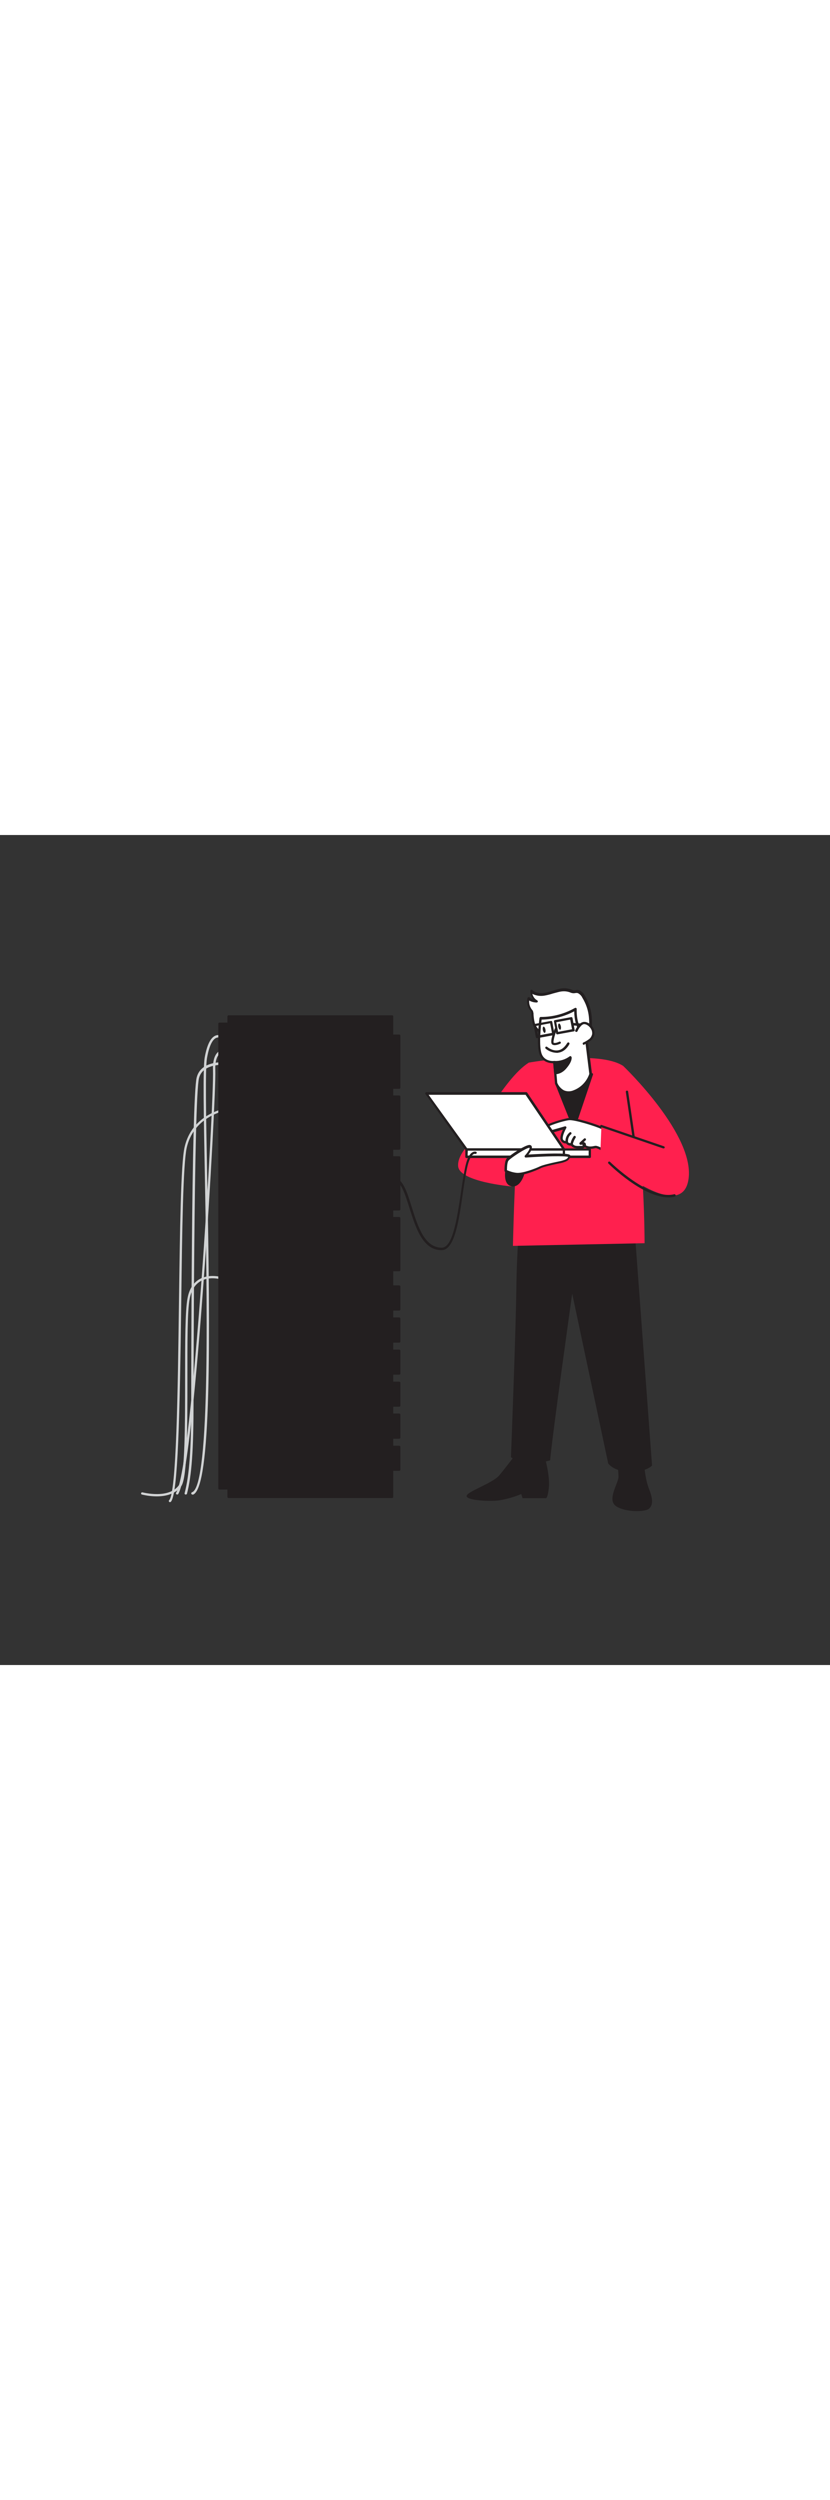 <svg version="1.1" id="Layer_1" xmlns="http://www.w3.org/2000/svg" xmlns:xlink="http://www.w3.org/1999/xlink" x="0px" y="0px" viewBox="0 0 500 500" style="width: 166px;" xml:space="preserve" data-imageid="data-maintenance-1-91" imageName="Data Maintenance 1" class="illustrations_image">
<rect x="0" y="0" width="500" height="500" fill="#333333" stroke="none"/>
<style type="text/css">
	.st0_data-maintenance-1-91{fill:#D1D3D4;}
	.st1_data-maintenance-1-91{fill:#231F20;}
	.st2_data-maintenance-1-91{fill:#68E1FD;}
	.st3_data-maintenance-1-91{fill:#FFFFFF;}
</style>
<g id="Server_and_Cables_data-maintenance-1-91">
	<path class="st0_data-maintenance-1-91" d="M102.4,401.9c-0.2,0-0.4-0.1-0.5-0.2c-0.3-0.3-0.3-0.7,0-1c4.4-4.4,5.2-65.4,5.9-119.3&#10;&#9;&#9;c0.6-42.9,1.1-83.5,3.4-93.4c5.2-22.6,29.3-24.2,29.6-24.3c0.4,0,0.7,0.3,0.7,0.7c0,0,0,0,0,0c0,0.4-0.3,0.7-0.7,0.7c0,0,0,0,0,0&#10;&#9;&#9;c-0.2,0-23.3,1.6-28.3,23.2c-2.2,9.7-2.8,50.2-3.3,93.1c-0.9,67.6-1.9,115.8-6.3,120.3C102.8,401.8,102.6,401.8,102.4,401.9z"/>
	<path class="st0_data-maintenance-1-91" d="M115.9,397.3c-0.4,0-0.7-0.3-0.7-0.7c0-0.3,0.2-0.6,0.5-0.7c11.2-3.7,9-121,7.7-191c-0.7-36-1.2-64.5-0.1-70.8&#10;&#9;&#9;c1.4-7.9,3.7-12.4,6.9-13.4c3-0.9,5.5,1.7,5.6,1.8c0.3,0.3,0.3,0.7,0,1s-0.7,0.3-1,0c0,0-2-2.1-4.2-1.4c-1.8,0.5-4.3,3.1-5.9,12.3&#10;&#9;&#9;c-1.1,6.2-0.6,34.6,0.1,70.6c1.9,99.3,2.6,188.6-8.6,192.4C116,397.3,116,397.3,115.9,397.3z"/>
	<path class="st0_data-maintenance-1-91" d="M106.7,397.3c-0.4,0-0.7-0.3-0.7-0.7c0-0.1,0-0.2,0.1-0.4c10-15.6,22.9-234.8,22.2-254.5&#10;&#9;&#9;c-0.2-6,1.1-9.9,3.9-11.6c3.8-2.3,8.6,0.2,8.9,0.4c0.3,0.2,0.4,0.6,0.2,1c-0.2,0.3-0.6,0.4-0.9,0.3c0,0-4.4-2.3-7.5-0.4&#10;&#9;&#9;c-2.3,1.4-3.4,4.9-3.2,10.4c0.3,8.5-2.6,67.2-7.1,127.9c-3.9,53.2-9.7,118.6-15.3,127.4C107.2,397.2,107,397.3,106.7,397.3z"/>
	<path class="st0_data-maintenance-1-91" d="M111.9,397.3c-0.1,0-0.1,0-0.2,0c-0.4-0.1-0.6-0.5-0.5-0.8c0,0,0,0,0,0c2.9-11,4-26.1,4-55.7&#10;&#9;&#9;c0-7.4,0-182.2,3.3-194.8c3.1-12.1,21.6-8.8,22.4-8.6c0.4,0.1,0.6,0.4,0.6,0.8s-0.4,0.6-0.8,0.6l0,0c-0.2,0-18-3.2-20.8,7.6&#10;&#9;&#9;c-3.2,12.5-3.3,192.6-3.3,194.5c0,29.7-1.1,44.9-4,56.1C112.5,397.1,112.2,397.3,111.9,397.3z"/>
	<path class="st0_data-maintenance-1-91" d="M94.4,398.4c-3,0-6-0.4-8.9-1.1c-0.4-0.1-0.6-0.4-0.5-0.8c0.1-0.4,0.4-0.6,0.8-0.5c0,0,0.1,0,0.1,0&#10;&#9;&#9;c0.2,0,16.3,4.3,22.2-4.8c3.4-5.4,3.4-36.4,3.4-63.8c0-21.1,0-41,1.5-48.5c1-5.4,3.5-9.2,7.1-11.3c6.2-3.6,13.6-1.2,14-1.1&#10;&#9;&#9;c0.4,0.1,0.6,0.5,0.4,0.9c-0.1,0.4-0.5,0.6-0.9,0.4l0,0c-0.1,0-7.2-2.3-12.8,1c-3.3,1.9-5.5,5.4-6.5,10.4&#10;&#9;&#9;c-1.5,7.4-1.4,27.2-1.4,48.3c0,28.9,0,58.9-3.6,64.6C105.8,397.1,99.7,398.4,94.4,398.4z"/>
	<rect x="137.7" y="109.2" class="st1_data-maintenance-1-91" width="98.5" height="289.5"/>
	<path class="st1_data-maintenance-1-91" d="M236.2,399.4h-98.5c-0.4,0-0.7-0.3-0.7-0.7l0,0V109.3c0-0.4,0.3-0.7,0.7-0.7h98.5c0.4,0,0.7,0.3,0.7,0.7v289.5&#10;&#9;&#9;C236.9,399.1,236.6,399.4,236.2,399.4z M138.4,398h97.1V110h-97.1L138.4,398z"/>
	<rect x="231.9" y="120.9" class="st1_data-maintenance-1-91" width="8.6" height="31.3"/>
	<path class="st1_data-maintenance-1-91" d="M240.5,152.9h-8.6c-0.4,0-0.7-0.3-0.7-0.7v-31.3c0-0.4,0.3-0.7,0.7-0.7h8.6c0.4,0,0.7,0.3,0.7,0.7v31.3&#10;&#9;&#9;C241.2,152.6,240.9,152.9,240.5,152.9C240.5,152.9,240.5,152.9,240.5,152.9z M232.6,151.5h7.2v-29.9h-7.2V151.5z"/>
	<rect x="231.9" y="157.5" class="st1_data-maintenance-1-91" width="8.6" height="31.3"/>
	<path class="st1_data-maintenance-1-91" d="M240.5,189.6h-8.6c-0.4,0-0.7-0.3-0.7-0.7v-31.3c0-0.4,0.3-0.7,0.7-0.7h8.6c0.4,0,0.7,0.3,0.7,0.7v31.3&#10;&#9;&#9;C241.2,189.2,240.9,189.6,240.5,189.6z M232.6,188.2h7.2v-29.9h-7.2V188.2z"/>
	<rect x="231.9" y="194.2" class="st1_data-maintenance-1-91" width="8.6" height="31.3"/>
	<path class="st1_data-maintenance-1-91" d="M240.5,226.2h-8.6c-0.4,0-0.7-0.3-0.7-0.7v-31.3c0-0.4,0.3-0.7,0.7-0.7h8.6c0.4,0,0.7,0.3,0.7,0.7v31.3&#10;&#9;&#9;C241.2,225.9,240.9,226.2,240.5,226.2C240.5,226.2,240.5,226.2,240.5,226.2z M232.6,224.8h7.2v-29.9h-7.2V224.8z"/>
	<rect x="231.9" y="230.8" class="st1_data-maintenance-1-91" width="8.6" height="31.3"/>
	<path class="st1_data-maintenance-1-91" d="M240.5,262.8h-8.6c-0.4,0-0.7-0.3-0.7-0.7l0,0v-31.3c0-0.4,0.3-0.7,0.7-0.7h8.6c0.4,0,0.7,0.3,0.7,0.7v31.3&#10;&#9;&#9;C241.2,262.5,240.9,262.8,240.5,262.8z M232.6,261.4h7.2v-29.9h-7.2V261.4z"/>
	<rect x="231.9" y="272.1" class="st1_data-maintenance-1-91" width="8.6" height="13.8"/>
	<path class="st1_data-maintenance-1-91" d="M240.5,286.5h-8.6c-0.4,0-0.7-0.3-0.7-0.7l0,0v-13.8c0-0.4,0.3-0.7,0.7-0.7c0,0,0,0,0,0h8.6&#10;&#9;&#9;c0.4,0,0.7,0.3,0.7,0.7v13.8C241.2,286.2,240.9,286.5,240.5,286.5C240.5,286.5,240.5,286.5,240.5,286.5z M232.6,285.1h7.2v-12.4&#10;&#9;&#9;h-7.2V285.1z"/>
	<rect x="231.9" y="291.4" class="st1_data-maintenance-1-91" width="8.6" height="13.8"/>
	<path class="st1_data-maintenance-1-91" d="M240.5,305.8h-8.6c-0.4,0-0.7-0.3-0.7-0.7c0,0,0,0,0,0v-13.8c0-0.4,0.3-0.7,0.7-0.7c0,0,0,0,0,0h8.6&#10;&#9;&#9;c0.4,0,0.7,0.3,0.7,0.7l0,0v13.8C241.2,305.5,240.9,305.8,240.5,305.8z M232.6,304.4h7.2v-12.3h-7.2V304.4z"/>
	<rect x="231.9" y="310.7" class="st1_data-maintenance-1-91" width="8.6" height="13.8"/>
	<path class="st1_data-maintenance-1-91" d="M240.5,325.1h-8.6c-0.4,0-0.7-0.3-0.7-0.7l0,0v-13.7c0-0.4,0.3-0.7,0.7-0.7c0,0,0,0,0,0h8.6&#10;&#9;&#9;c0.4,0,0.7,0.3,0.7,0.7v13.8C241.2,324.8,240.9,325.1,240.5,325.1z M232.6,323.7h7.2v-12.4h-7.2V323.7z"/>
	<rect x="231.9" y="330" class="st1_data-maintenance-1-91" width="8.6" height="13.8"/>
	<path class="st1_data-maintenance-1-91" d="M240.5,344.4h-8.6c-0.4,0-0.7-0.3-0.7-0.7c0,0,0,0,0,0V330c0-0.4,0.3-0.7,0.7-0.7c0,0,0,0,0,0h8.6&#10;&#9;&#9;c0.4,0,0.7,0.3,0.7,0.7l0,0v13.8C241.2,344.1,240.9,344.4,240.5,344.4z M232.6,343h7.2v-12.3h-7.2V343z"/>
	<rect x="231.9" y="349.3" class="st1_data-maintenance-1-91" width="8.6" height="13.8"/>
	<path class="st1_data-maintenance-1-91" d="M240.5,363.7h-8.6c-0.4,0-0.7-0.3-0.7-0.7l0,0v-13.8c0-0.4,0.3-0.7,0.7-0.7c0,0,0,0,0,0h8.6&#10;&#9;&#9;c0.4,0,0.7,0.3,0.7,0.7V363C241.2,363.4,240.9,363.7,240.5,363.7C240.5,363.7,240.5,363.7,240.5,363.7z M232.6,362.3h7.2V350h-7.2&#10;&#9;&#9;V362.3z"/>
	<rect x="231.9" y="368.6" class="st1_data-maintenance-1-91" width="8.6" height="13.8"/>
	<path class="st1_data-maintenance-1-91" d="M240.5,383h-8.6c-0.4,0-0.7-0.3-0.7-0.7c0,0,0,0,0,0v-13.7c0-0.4,0.3-0.7,0.7-0.7c0,0,0,0,0,0h8.6&#10;&#9;&#9;c0.4,0,0.7,0.3,0.7,0.7l0,0v13.8C241.2,382.7,240.9,383,240.5,383z M232.6,381.6h7.2v-12.3h-7.2V381.6z"/>
	<rect x="132.2" y="113.7" class="st1_data-maintenance-1-91" width="14.1" height="279.9"/>
	<path class="st1_data-maintenance-1-91" d="M146.3,394.3h-14.1c-0.4,0-0.7-0.3-0.7-0.7l0,0V113.7c0-0.4,0.3-0.7,0.7-0.7h14.1c0.4,0,0.7,0.3,0.7,0.7v279.9&#10;&#9;&#9;C147,394,146.7,394.3,146.3,394.3z M132.9,392.9h12.7V114.4h-12.7V392.9z"/>
</g>
<g id="Character_data-maintenance-1-91">
	<path class="st2_data-maintenance-1-91 targetColor" d="M283.6,185c0,0,19.7-38.5,35-47.9l8.1,49.2L283.6,185z" style="fill: rgb(255, 32, 78);"/>
	<path class="st1_data-maintenance-1-91" d="M382.4,239.1l10.4,140.7c0,0-3,3.8-13,3.8s-13.4-5-13.4-5l-21.7-102.3c0,0-12,85.3-13.3,100.4&#10;&#9;&#9;c0,0-15.2,4.8-23.6-1.9c0,0,3.1-79.6,3.3-105.1c0.3-17,1.4-33.9,3.4-50.8H379L382.4,239.1z"/>
	<path class="st1_data-maintenance-1-91" d="M388.1,379.3c0,0,0.4,8.4,2.9,14.7s2.3,9.7,0,11.8s-14.3,2.3-19.9-1.5s1.4-13.8,1.5-17.6&#10;&#9;&#9;c-0.1-3.3-0.4-6.6-0.8-9.9L388.1,379.3z"/>
	<path class="st1_data-maintenance-1-91" d="M328.7,376.8c0,0,2.7,10.1,1.9,16.8s-1.9,5.9-1.9,5.9h-13.9l-0.8-2.5c-4.2,1.8-8.7,3-13.2,3.8&#10;&#9;&#9;c-6.3,0.8-20.1,0-19.7-2.7s15.7-7.6,19.7-12.4s13.4-17.2,13.4-17.2L328.7,376.8z"/>
	<path class="st2_data-maintenance-1-91 targetColor" d="M318.6,137.1c0,0,42.2-7.5,56.8,2c12.9,25.7,12.9,106.8,12.9,106.8l-79.3,1.6&#10;&#9;&#9;C309,247.4,311.1,143.8,318.6,137.1z" style="fill: rgb(255, 32, 78);"/>
	<polygon class="st1_data-maintenance-1-91" points="356.5,144.2 345.7,176.3 335,149.5 &#9;"/>
	<path class="st1_data-maintenance-1-91" d="M345.7,177c-0.3,0-0.5-0.2-0.6-0.4l-10.7-26.8c-0.1-0.2-0.1-0.4,0-0.6c0.1-0.2,0.3-0.3,0.5-0.4l21.5-5.3&#10;&#9;&#9;c0.2-0.1,0.5,0,0.7,0.2c0.2,0.2,0.2,0.5,0.1,0.7l-10.8,32.1C346.2,176.8,346,177,345.7,177L345.7,177z M335.9,150l9.7,24.3&#10;&#9;&#9;l9.8-29.1L335.9,150z"/>
	<path class="st3_data-maintenance-1-91" d="M362.5,189.4c0,0-2.6-1.5-3.4-1.5s-4.6,1.6-7.4-1.1c0,0,1.3,1.4-1.3,1.3s-4.6,0.4-6-1.8c0,0-2.1,0.4-2.9-1.3&#10;&#9;&#9;c0,0-2.8,0.3-3.1-2.1s2.2-6.7,2.2-6.7s-6.8,2-9.7,2.7s-3.2-1.7-2.1-3.1s10.3-4.3,14-4.7s17.5,4,20.6,5.7&#10;&#9;&#9;C363.2,176.8,363.8,185.3,362.5,189.4z"/>
	<path class="st1_data-maintenance-1-91" d="M362.5,190.1c-0.1,0-0.3,0-0.4-0.1c-1-0.6-2-1.1-3.1-1.4l-0.6,0.1c-1.3,0.3-3.8,0.8-6.1-0.5&#10;&#9;&#9;c-0.6,0.5-1.3,0.7-2,0.6h-1.2c-1.9,0-3.8,0-5.1-1.7c-1.2,0.1-2.3-0.4-3-1.3c-1.7,0.1-3.1-1.1-3.4-2.7c-0.2-1.7,0.8-4.1,1.5-5.6&#10;&#9;&#9;c-2.2,0.6-6.1,1.8-8.1,2.3s-2.9-0.4-3.2-0.9c-0.6-1.1-0.4-2.4,0.4-3.4c1.4-1.7,11.1-4.6,14.4-5c4-0.5,18,4.1,21,5.7&#10;&#9;&#9;c0.2,0.1,0.4,0.3,0.4,0.6c0,0.4,0.6,8.7-0.7,12.9c-0.1,0.2-0.2,0.4-0.4,0.5C362.6,190.1,362.6,190.1,362.5,190.1z M359,187.2&#10;&#9;&#9;c1.1,0.2,2.1,0.6,3,1.1c0.8-3.6,0.6-9.5,0.5-11.1c-3.7-1.8-16.6-5.8-19.8-5.4c-4,0.5-12.7,3.5-13.5,4.5c-0.4,0.5-0.5,1.1-0.3,1.7&#10;&#9;&#9;c0.3,0.5,1.2,0.4,1.7,0.2c2.9-0.7,9.6-2.7,9.7-2.7c0.4-0.1,0.8,0.1,0.9,0.5c0.1,0.2,0,0.4-0.1,0.6c-0.7,1.2-2.3,4.6-2.1,6.3&#10;&#9;&#9;c0.2,1.6,2.1,1.5,2.3,1.4c0.3,0,0.6,0.1,0.7,0.4c0.5,1.2,2.1,0.9,2.1,0.9c0.3-0.1,0.6,0.1,0.8,0.3c0.9,1.4,2.1,1.5,4.2,1.4h1.2&#10;&#9;&#9;c0.3,0,0.5,0,0.8,0l0,0c-0.3-0.3-0.3-0.7,0-1c0.3-0.3,0.7-0.3,1,0c2,1.9,4.6,1.3,6,1C358.4,187.3,358.7,187.2,359,187.2L359,187.2z&#10;&#9;&#9;"/>
	<path class="st1_data-maintenance-1-91" d="M351,188.8c-0.4,0-0.7-0.3-0.8-0.7c0-0.4,0.3-0.7,0.7-0.8l0,0c0.1,0,0.7-0.2,0.7-0.7c-0.6-0.1-1.2-0.1-1.7,0&#10;&#9;&#9;c-0.3,0.1-0.6-0.1-0.8-0.4c-0.1-0.3-0.1-0.6,0.1-0.9l2.6-2.4c0.3-0.3,0.7-0.3,1,0c0.3,0.3,0.3,0.7,0,1l0,0l-1.2,1.1&#10;&#9;&#9;c0.3,0.1,0.7,0.2,0.9,0.4c0.3,0.3,0.5,0.7,0.5,1.1c0,1.1-0.8,2-1.9,2.1L351,188.8z"/>
	<path class="st1_data-maintenance-1-91" d="M344.3,187.1h-0.1c-0.4-0.1-0.6-0.5-0.6-0.9c0.3-1.7,1-3.3,2-4.7c0.2-0.3,0.7-0.4,1-0.1c0.3,0.2,0.4,0.7,0.1,1&#10;&#9;&#9;c-0.8,1.3-1.4,2.7-1.7,4.1C345,186.8,344.7,187.1,344.3,187.1z"/>
	<path class="st1_data-maintenance-1-91" d="M341.4,185.8c-0.3,0-0.6-0.2-0.7-0.6c-0.3-2.3,0.6-4.5,2.4-6c0.3-0.3,0.8-0.3,1,0s0.3,0.8,0,1l0,0&#10;&#9;&#9;c-1.4,1.1-2.1,2.9-1.9,4.6c0.1,0.4-0.2,0.8-0.6,0.8c0,0,0,0,0,0L341.4,185.8z"/>
	<path class="st2_data-maintenance-1-91 targetColor" d="M308.1,211.7c0,0-31.2-2.7-32.1-12.1s14.3-20.9,16.9-21.4s19.9,10.3,19.9,10.3L308.1,211.7z" style="fill: rgb(255, 32, 78);"/>
	<path class="st1_data-maintenance-1-91" d="M305.8,195.4c0,0-4.8,14.7,2.3,16.2s10.3-13.6,7.7-15.8S305.8,195.4,305.8,195.4z"/>
	<rect x="339.7" y="189.4" class="st3_data-maintenance-1-91" width="15.6" height="4.4"/>
	<path class="st1_data-maintenance-1-91" d="M355.3,194.6h-15.6c-0.4,0-0.7-0.3-0.7-0.7v-4.4c0-0.4,0.3-0.7,0.7-0.7h15.6c0.4,0,0.7,0.3,0.7,0.7l0,0v4.4&#10;&#9;&#9;C356,194.2,355.7,194.6,355.3,194.6L355.3,194.6z M340.4,193.1h14.2v-3h-14.2L340.4,193.1z"/>
	<rect x="281" y="189.4" class="st3_data-maintenance-1-91" width="58.7" height="4.4"/>
	<path class="st1_data-maintenance-1-91" d="M339.7,194.6H281c-0.4,0-0.7-0.3-0.7-0.7l0,0v-4.4c0-0.4,0.3-0.7,0.7-0.7l0,0h58.7c0.4,0,0.7,0.3,0.7,0.7l0,0&#10;&#9;&#9;v4.4C340.4,194.2,340.1,194.5,339.7,194.6z M281.7,193.1H339v-3h-57.2L281.7,193.1z"/>
	<polygon class="st3_data-maintenance-1-91" points="339.7,189.4 317,155.7 256.9,155.7 281,189.4 &#9;"/>
	<path class="st1_data-maintenance-1-91" d="M339.7,190.1H281c-0.2,0-0.4-0.1-0.6-0.3l-24.1-33.7c-0.2-0.2-0.2-0.5,0-0.8c0.1-0.2,0.4-0.4,0.6-0.4H317&#10;&#9;&#9;c0.2,0,0.5,0.1,0.6,0.3l22.7,33.7c0.1,0.2,0.1,0.5,0,0.7C340.2,190,340,190.1,339.7,190.1z M281.4,188.7h57l-21.8-32.2h-58.4&#10;&#9;&#9;L281.4,188.7z"/>
	<path class="st3_data-maintenance-1-91" d="M304.6,202.3c0,0-0.1-5.3,1.1-6.9s12.6-9.3,13.7-7.7s-2.9,5.7-2.9,5.7s26.8-1.7,26.3,0.1s-2,2.6-4,3.1&#10;&#9;&#9;s-11.2,2.3-13.5,3.4s-10.5,4.4-14.5,4C308.9,203.9,306.7,203.3,304.6,202.3z"/>
	<path class="st1_data-maintenance-1-91" d="M311.9,204.9c-0.3,0-0.6,0-0.9,0c-2.4-0.2-4.6-0.9-6.7-2c-0.2-0.1-0.4-0.4-0.4-0.6c0-0.6-0.1-5.6,1.3-7.4&#10;&#9;&#9;c1.2-1.4,10.8-8.2,13.8-8.2h0c0.4,0,0.8,0.2,1.1,0.5c1,1.4-0.5,3.8-1.8,5.3c9.6-0.6,23.9-1.2,25.1,0.3c0.2,0.2,0.3,0.5,0.2,0.8&#10;&#9;&#9;c-0.5,2.4-2.6,3.1-4.5,3.7c-0.6,0.2-2,0.5-3.6,0.8c-3.3,0.7-8.2,1.8-9.7,2.6S316.6,204.9,311.9,204.9z M305.4,201.9&#10;&#9;&#9;c1.8,0.8,3.8,1.4,5.8,1.6c3.6,0.4,11.4-2.6,14.1-3.9c1.7-0.8,6.3-1.9,10.1-2.7c1.6-0.3,2.9-0.6,3.5-0.8c1.8-0.5,2.9-1,3.4-2.2&#10;&#9;&#9;c-2.3-0.7-14.4-0.4-25.5,0.4c-0.3,0-0.6-0.1-0.7-0.4c-0.1-0.3-0.1-0.6,0.1-0.8c1.6-1.7,3.1-4,2.8-4.7h-0.1&#10;&#9;&#9;c-1.9,0-11.2,6.1-12.5,7.7C305.6,196.8,305.4,199.9,305.4,201.9z"/>
	<path class="st2_data-maintenance-1-91 targetColor" d="M375.4,139.1c0,0,44.4,42.3,39.2,69.2s-53-15.3-53-15.3l0.7-17.7l19.3,6.6L375.4,139.1z" style="fill: rgb(255, 32, 78);"/>
	<path class="st1_data-maintenance-1-91" d="M399.7,188.8c-0.1,0-0.2,0-0.2,0L362.1,176c-0.4-0.1-0.6-0.5-0.5-0.9c0,0,0,0,0,0c0.1-0.4,0.5-0.6,0.9-0.4&#10;&#9;&#9;l37.4,12.8c0.4,0.1,0.6,0.5,0.5,0.9C400.4,188.6,400.1,188.8,399.7,188.8L399.7,188.8z"/>
	<path class="st1_data-maintenance-1-91" d="M381.7,182.6c-0.3,0-0.6-0.3-0.7-0.6l-4-27.2c-0.1-0.4,0.2-0.8,0.6-0.8c0.4-0.1,0.8,0.2,0.8,0.6l0,0l4,27.2&#10;&#9;&#9;c0.1,0.4-0.2,0.8-0.6,0.8c0,0,0,0,0,0H381.7z"/>
	<path class="st3_data-maintenance-1-91" d="M355.4,118.1c0.7-7.4,0-13.8-4-20.4c-0.6-1.2-1.5-2.2-2.7-2.9c-1-0.5-1.7-0.2-2.8-0.2&#10;&#9;&#9;c-0.9,0.1-1.9-0.1-2.7-0.6c-2.2-0.7-4.5-0.8-6.7-0.2c-2.9,0.6-5.6,1.8-8.5,2.2s-6.1,0.2-8.3-1.8c-0.1,2.5,1.2,4.8,3.4,6&#10;&#9;&#9;c-1.8,0-3.6-0.6-5-1.7c-0.6,2.4-0.1,5,1.5,7c0.2,0.3,0.4,0.5,0.6,0.8c0.2,0.4,0.3,0.9,0.3,1.3c0.1,1.9,0.3,3.8,0.7,5.6&#10;&#9;&#9;c0.4,1.9,1.5,3.5,3,4.7"/>
	<path class="st1_data-maintenance-1-91" d="M355.4,118.8L355.4,118.8c-0.5,0-0.8-0.4-0.7-0.8c0,0,0,0,0,0c0.8-8.4-0.4-14.2-3.9-20c-0.5-1.1-1.4-2-2.4-2.6&#10;&#9;&#9;c-0.5-0.3-1.1-0.3-1.7-0.2l-0.7,0.1c-0.8,0.1-1.7-0.1-2.4-0.4l-0.5-0.2c-2-0.7-4.2-0.7-6.3-0.2c-1.3,0.3-2.6,0.7-3.8,1&#10;&#9;&#9;c-1.5,0.5-3.1,0.9-4.7,1.2c-2.6,0.5-5.2,0.2-7.6-1c0.4,1.6,1.4,3.1,2.9,3.9c0.3,0.2,0.4,0.5,0.4,0.8c-0.1,0.3-0.4,0.5-0.7,0.5l0,0&#10;&#9;&#9;c-1.6,0-3.1-0.4-4.5-1.2c-0.2,1.9,0.4,3.8,1.5,5.3l0.1,0.1c0.2,0.3,0.4,0.5,0.6,0.8c0.2,0.5,0.3,1.1,0.4,1.6v0.6&#10;&#9;&#9;c0.1,1.6,0.3,3.3,0.7,4.9c0.4,1.7,1.4,3.2,2.7,4.3c0.3,0.2,0.4,0.7,0.2,1c-0.2,0.3-0.7,0.4-1,0.2c-1.6-1.3-2.8-3.1-3.2-5.1&#10;&#9;&#9;c-0.4-1.7-0.6-3.4-0.7-5.2v-0.6c0-0.4-0.1-0.7-0.2-1.1c-0.1-0.2-0.2-0.4-0.4-0.6l-0.1-0.2c-1.7-2.1-2.3-5-1.6-7.6&#10;&#9;&#9;c0.1-0.2,0.3-0.3,0.5-0.4c0.2-0.1,0.5,0,0.7,0.1c0.6,0.5,1.4,0.9,2.1,1.1c-1.1-1.4-1.7-3.2-1.6-5c0-0.4,0.3-0.7,0.7-0.7&#10;&#9;&#9;c0.2,0,0.3,0.1,0.5,0.2c1.7,1.6,4.5,2.2,7.7,1.6c1.5-0.3,3.1-0.7,4.5-1.2c1.3-0.4,2.6-0.8,3.9-1.1c2.3-0.6,4.8-0.5,7.1,0.3l0.6,0.2&#10;&#9;&#9;c0.5,0.3,1.2,0.4,1.8,0.3c0.2,0,0.4,0,0.6-0.1c0.9-0.2,1.8-0.1,2.5,0.3c1.2,0.8,2.3,1.8,2.9,3.1c3.6,6,4.9,12.3,4.1,20.9&#10;&#9;&#9;C356.1,118.5,355.8,118.8,355.4,118.8z"/>
	<path class="st3_data-maintenance-1-91" d="M333.9,136.8l1.1,12.7c0,0,2.8,7.9,10.7,4.9c4.7-1.8,8.4-5.7,10-10.5l-2.9-23.1c0,0-6.5-2.5-6.3-15.9&#10;&#9;&#9;c-6.3,3.7-13.6,5.6-20.9,5.5c0,0-2,14.7-0.2,21C327.2,137.7,333.9,136.8,333.9,136.8z"/>
	<path class="st1_data-maintenance-1-91" d="M342.3,155.8c-1.1,0-2.2-0.2-3.3-0.7c-2.2-1.2-3.9-3.1-4.7-5.4c0-0.1,0-0.1,0-0.2l-1-12l0,0&#10;&#9;&#9;c-1.9,0-7-0.5-8.5-6c-1.8-6.3,0.1-20.7,0.2-21.3c0.1-0.3,0.4-0.6,0.7-0.6h0.3c7.1,0,14.1-1.9,20.3-5.4c0.3-0.2,0.8-0.1,1,0.2&#10;&#9;&#9;c0.1,0.1,0.1,0.3,0.1,0.4c-0.2,12.7,5.8,15.2,5.8,15.2c0.2,0.1,0.4,0.3,0.5,0.6l2.9,23.1c0,0.1,0,0.2,0,0.3&#10;&#9;&#9;c-1.6,5.1-5.5,9.1-10.5,11C344.9,155.5,343.6,155.8,342.3,155.8z M335.7,149.3c0.8,1.9,2.2,3.5,4,4.5c1.8,0.8,3.9,0.8,5.8,0&#10;&#9;&#9;c4.5-1.7,8-5.4,9.5-9.9l-2.8-22.6c-1.4-0.8-6.1-4.2-6.3-15.1c-6,3.2-12.7,4.9-19.6,5c-0.4,2.9-1.7,14.8-0.2,20&#10;&#9;&#9;c1.6,5.6,7.5,4.9,7.7,4.9c0.2,0,0.4,0,0.5,0.2c0.2,0.1,0.2,0.3,0.3,0.5L335.7,149.3z"/>
	<path class="st1_data-maintenance-1-91" d="M334.5,143.4c0,0,3.4,0.2,6.5-3.7s2.6-5.9,2.6-5.9c-2.8,2.1-6.3,3.1-9.8,2.9L334.5,143.4z"/>
	<path class="st1_data-maintenance-1-91" d="M334.6,144.1h-0.2c-0.3,0-0.6-0.3-0.6-0.6l-0.6-6.6c0-0.2,0.1-0.4,0.2-0.6c0.1-0.2,0.3-0.2,0.5-0.2&#10;&#9;&#9;c3.3,0.2,6.6-0.8,9.3-2.8c0.2-0.1,0.4-0.2,0.6-0.1c0.2,0.1,0.4,0.3,0.5,0.5c0.1,0.2,0.6,2.4-2.8,6.5&#10;&#9;&#9;C338.6,143.9,335.4,144.1,334.6,144.1z M334.7,137.5l0.5,5.2c2.2-0.4,4.1-1.6,5.4-3.4c1.1-1.2,1.9-2.6,2.4-4.1&#10;&#9;&#9;c-2.4,1.5-5.1,2.2-8,2.3L334.7,137.5z"/>
	<path class="st3_data-maintenance-1-91" d="M334.8,117c0,0-3,7.7-1.6,8.6s4.1-0.5,4.1-0.5"/>
	<path class="st1_data-maintenance-1-91" d="M334.3,126.6c-0.6,0-1.1-0.1-1.6-0.4c-1.5-1,0-5.7,1.4-9.4c0.1-0.4,0.5-0.5,0.9-0.4c0.4,0.1,0.5,0.5,0.4,0.9&#10;&#9;&#9;c0,0,0,0,0,0c-1.4,3.6-2.2,7.2-1.9,7.8c0.7,0.5,2.6-0.2,3.4-0.6c0.3-0.2,0.8,0,0.9,0.3c0.2,0.3,0,0.8-0.3,0.9c0,0,0,0,0,0&#10;&#9;&#9;C336.5,126.2,335.4,126.5,334.3,126.6z"/>
	<path class="st1_data-maintenance-1-91" d="M335.2,131.2c-2.4-0.1-4.7-1-6.5-2.5c-0.3-0.3-0.3-0.7-0.1-1c0.3-0.3,0.7-0.3,1-0.1c0,0,3.1,2.7,6.6,2.1&#10;&#9;&#9;c2.1-0.3,3.9-1.8,5.5-4.4c0.2-0.3,0.6-0.5,1-0.3c0,0,0,0,0,0c0.3,0.2,0.5,0.6,0.3,1c0,0,0,0,0,0c-1.7,3-3.9,4.7-6.5,5.1&#10;&#9;&#9;C336,131.2,335.6,131.3,335.2,131.2z"/>
	<ellipse transform="matrix(0.981 -0.194 0.194 0.981 -15.991 67.622)" class="st1_data-maintenance-1-91" cx="337.1" cy="115.4" rx="0.8" ry="1.9"/>
	<ellipse transform="matrix(0.981 -0.194 0.194 0.981 -16.53 65.835)" class="st1_data-maintenance-1-91" cx="327.8" cy="117.3" rx="0.8" ry="1.9"/>
	<path class="st1_data-maintenance-1-91" d="M335.7,120.1c-0.3,0-0.6-0.2-0.7-0.6l-1.3-7.2c0-0.2,0-0.4,0.1-0.5c0.1-0.1,0.3-0.3,0.5-0.3l9.8-1.8&#10;&#9;&#9;c0.4-0.1,0.7,0.2,0.8,0.6l1.3,7.2c0,0.2,0,0.4-0.1,0.5c-0.1,0.2-0.3,0.3-0.5,0.3l-9.8,1.8L335.7,120.1z M335.1,112.8l1.1,5.8&#10;&#9;&#9;l8.4-1.6l-1.1-5.8L335.1,112.8z"/>
	<path class="st1_data-maintenance-1-91" d="M323.5,122.4c-0.3,0-0.6-0.2-0.7-0.6l-1.3-7.2c0-0.2,0-0.4,0.1-0.5c0.1-0.2,0.3-0.3,0.5-0.3l9.8-1.8&#10;&#9;&#9;c0.4-0.1,0.7,0.2,0.8,0.6l1.3,7.2c0,0.2,0,0.4-0.1,0.5c-0.1,0.2-0.3,0.3-0.5,0.3l-9.8,1.8L323.5,122.4z M323,115l1.1,5.8l8.4-1.6&#10;&#9;&#9;l-1.1-5.8L323,115z"/>
	<path class="st1_data-maintenance-1-91" d="M351.7,115.2L351.7,115.2l-6.7-0.5c-0.4,0-0.7-0.4-0.6-0.8c0-0.4,0.3-0.7,0.7-0.7c0,0,0,0,0,0l6.7,0.5&#10;&#9;&#9;c0.4,0,0.7,0.4,0.7,0.7c0,0,0,0,0,0C352.4,114.9,352.1,115.2,351.7,115.2z"/>
	<path class="st3_data-maintenance-1-91" d="M347.1,118.1c0.6-1.3,1.4-2.5,2.4-3.6c0.5-0.6,1.2-1,2-1.2c0.6-0.1,1.3,0,1.9,0.3c1.8,0.7,3.1,2.2,3.7,4&#10;&#9;&#9;c0.3,0.8,0.4,1.7,0.2,2.6c-0.3,1.4-1.1,2.6-2.1,3.4c-1.1,0.8-2.3,1.5-3.5,2.1"/>
	<path class="st1_data-maintenance-1-91" d="M351.7,126.4c-0.3,0-0.5-0.2-0.6-0.4c-0.2-0.3-0.1-0.8,0.3-1c0,0,0,0,0,0c1.2-0.5,2.3-1.2,3.4-2&#10;&#9;&#9;c1-0.7,1.6-1.8,1.9-3c0.1-0.7,0-1.5-0.2-2.2c-0.6-1.6-1.8-2.9-3.3-3.6c-0.5-0.2-1-0.3-1.5-0.3c-0.6,0.2-1.2,0.5-1.6,1&#10;&#9;&#9;c-1,1-1.7,2.1-2.2,3.3c-0.2,0.4-0.6,0.5-1,0.4c-0.4-0.2-0.5-0.6-0.4-0.9c0,0,0,0,0,0c0.6-1.4,1.5-2.7,2.5-3.7&#10;&#9;&#9;c0.6-0.7,1.5-1.2,2.4-1.4c0.8-0.1,1.6,0,2.3,0.3c2,0.8,3.5,2.4,4.1,4.4c0.3,0.9,0.4,2,0.3,2.9c-0.3,1.5-1.2,2.9-2.4,3.8&#10;&#9;&#9;c-1.1,0.9-2.4,1.6-3.7,2.2C351.9,126.4,351.8,126.4,351.7,126.4z"/>
	<path class="st1_data-maintenance-1-91" d="M266,250.1c-11.4,0-15.6-13.6-19.4-25.6c-2.7-8.5-5.2-16.6-9.7-16.6l0,0c-0.4,0-0.7-0.3-0.7-0.7&#10;&#9;&#9;c0-0.4,0.3-0.7,0.7-0.7h0.1c5.5,0,8.1,8.1,11,17.5c3.6,11.5,7.7,24.6,18.1,24.6c6.6,0,9.2-17.4,11.5-32.8&#10;&#9;&#9;c0.9-6.2,1.8-12.2,2.9-16.9c1-4.2,2.4-6.9,4.2-7.8c0.6-0.4,1.4-0.5,2.1-0.3c0.4,0.2,0.5,0.6,0.3,0.9c-0.1,0.3-0.5,0.5-0.8,0.4&#10;&#9;&#9;c-0.4-0.1-0.8,0-1.1,0.2c-0.8,0.5-2.3,2-3.5,6.9c-1.1,4.6-2,10.5-2.9,16.7C276.4,232.8,273.8,250.1,266,250.1z"/>
	<path class="st1_data-maintenance-1-91" d="M402.7,218.3c-15.4,0-35.2-19.4-36.1-20.3c-0.3-0.2-0.4-0.7-0.2-1s0.7-0.4,1-0.2c0.1,0.1,0.1,0.1,0.2,0.2&#10;&#9;&#9;c0.2,0.2,23.6,23.1,38.5,19.4c0.4-0.1,0.8,0.1,0.9,0.5c0,0,0,0,0,0c0.1,0.4-0.1,0.8-0.5,0.9C405.2,218.2,403.9,218.3,402.7,218.3z"/>
</g>
</svg>